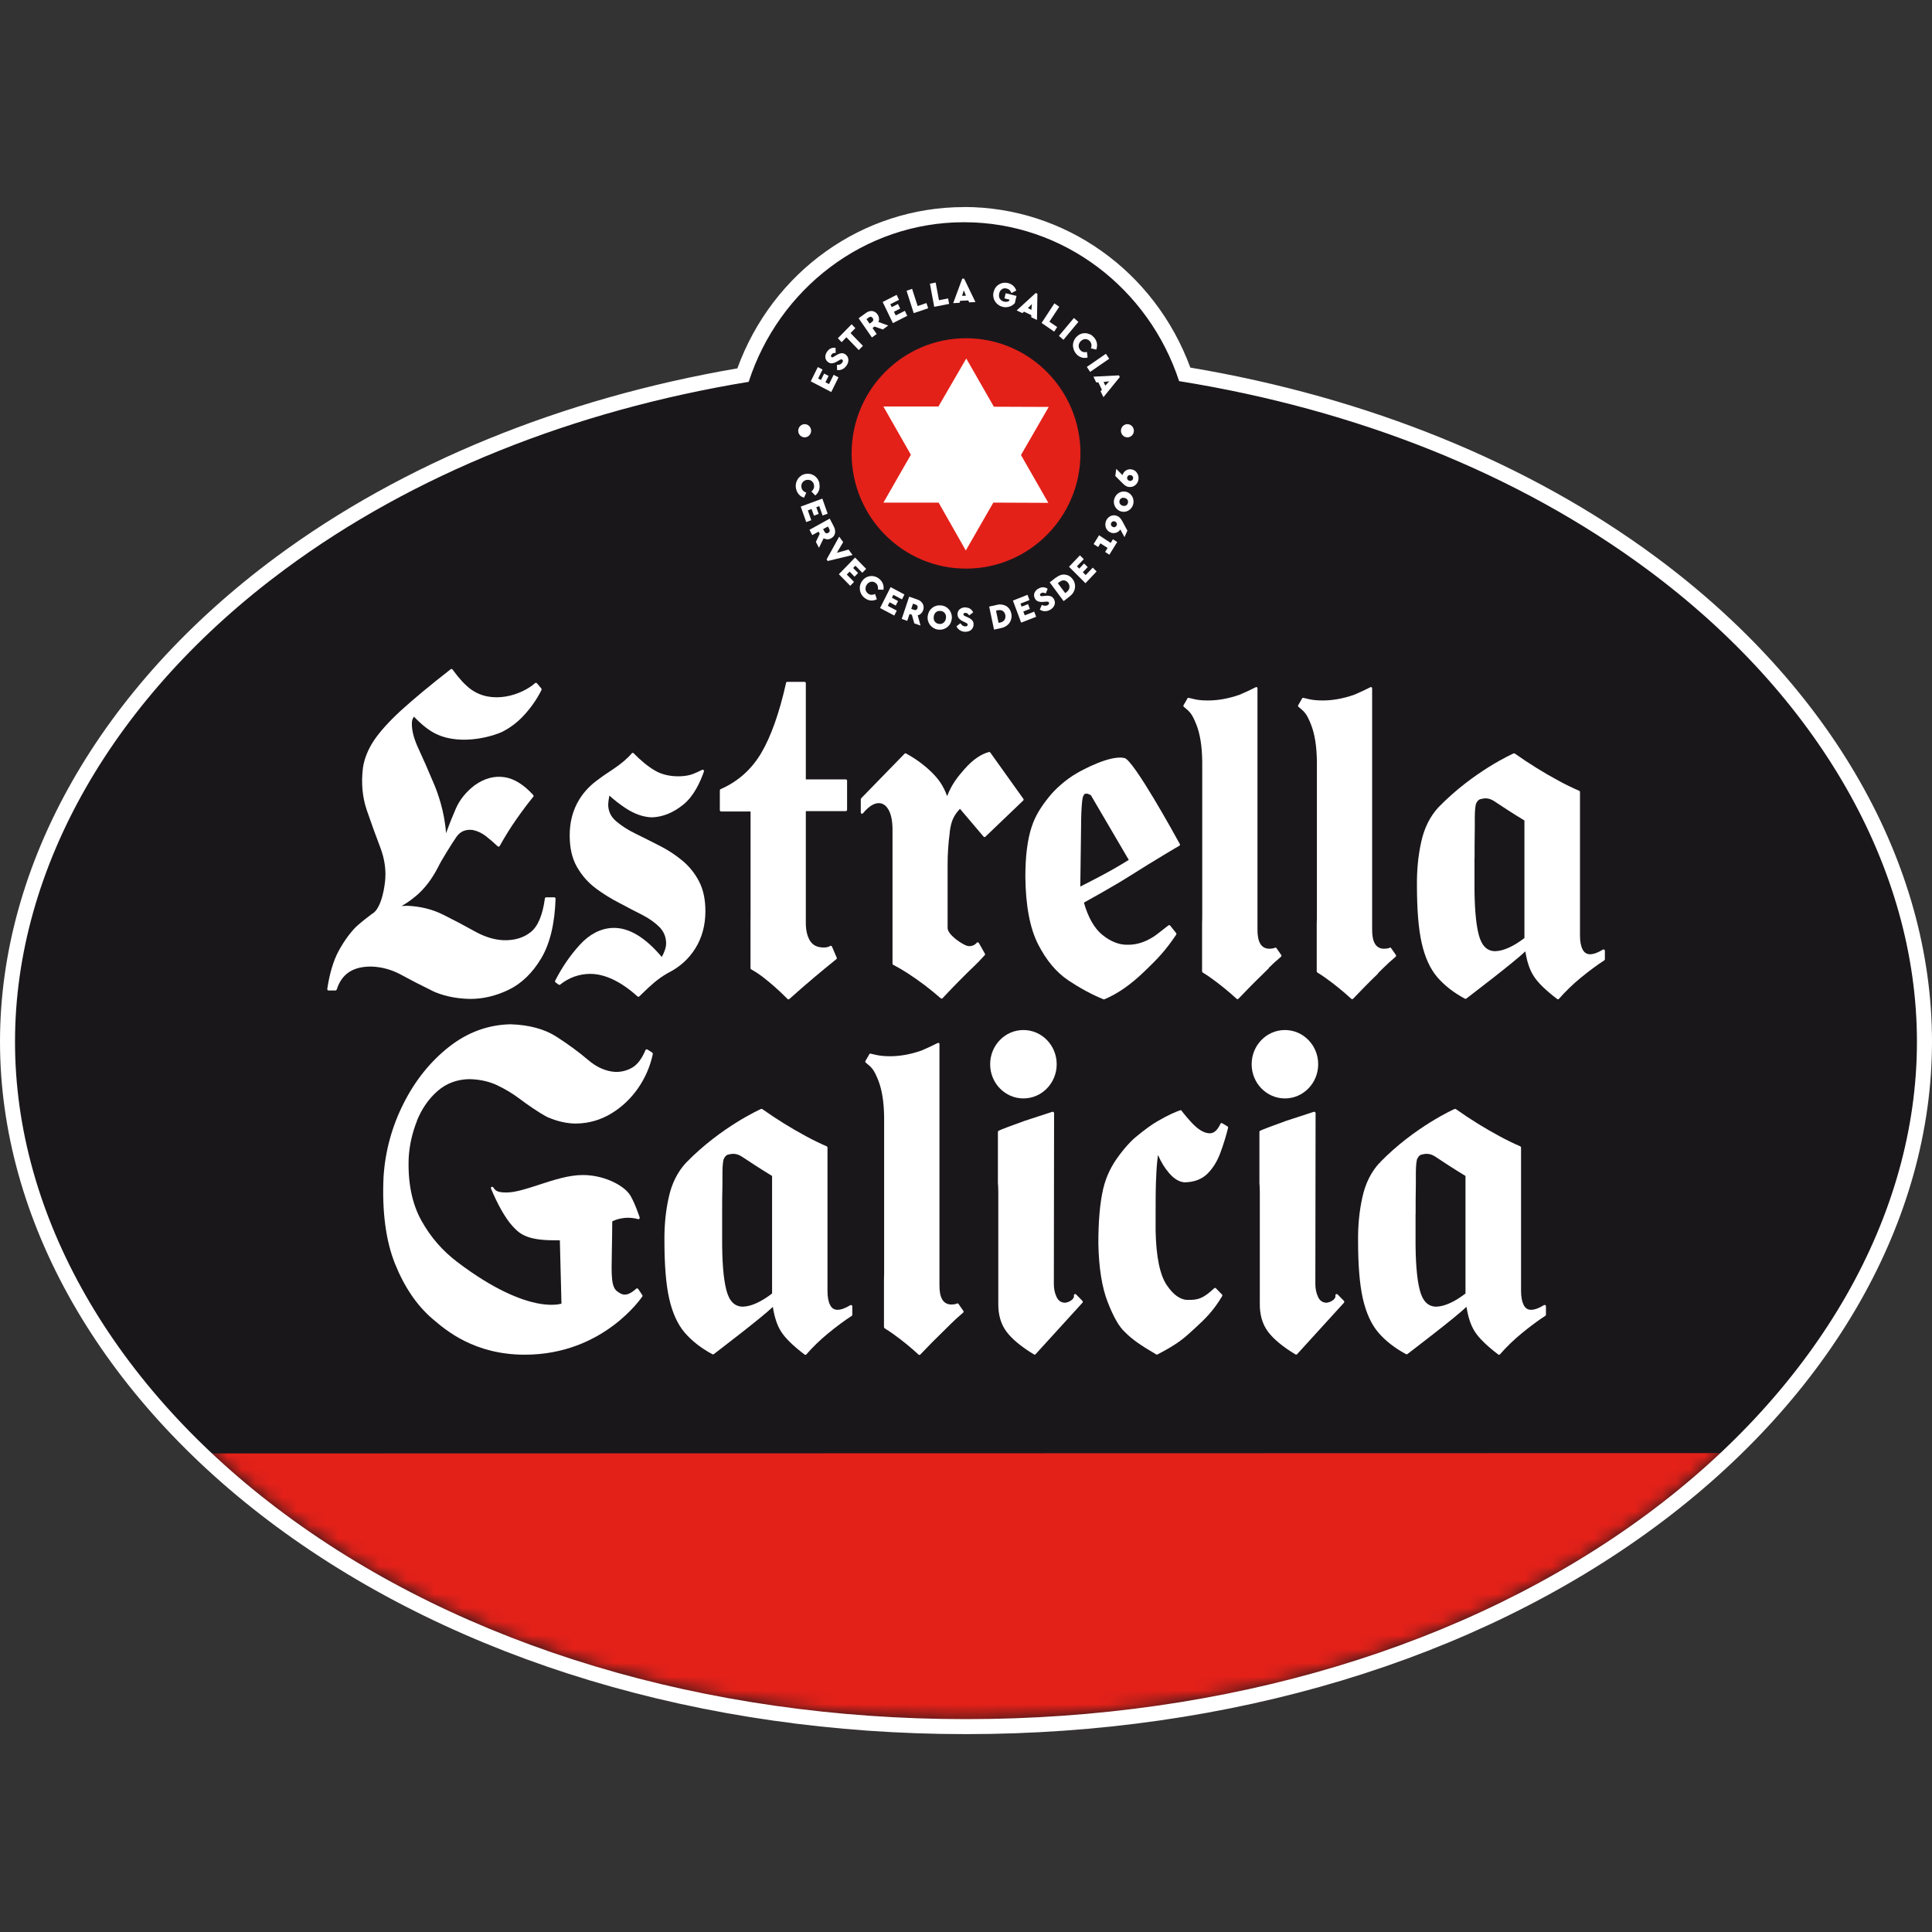 <svg xmlns="http://www.w3.org/2000/svg" width="140" height="140" viewBox="0 0 140 140" fill="none"><rect x="0" y="0" width="140" height="140" fill="#333333" stroke="none"/><path d="M119.343 41.243C110.022 34.349 98.318 29.689 85.45 27.617C83.261 20.93 77.103 16.102 69.864 16.102C62.626 16.102 56.434 20.958 54.262 27.668C41.511 29.761 29.918 34.4 20.67 41.243C8.236 50.441 1.098 62.925 1.098 75.492C1.098 88.06 8.23 100.538 20.67 109.737C33.61 119.303 51.133 124.576 70.009 124.576C88.885 124.576 106.408 119.308 119.348 109.737C131.788 100.538 138.92 88.054 138.92 75.492C138.92 62.931 131.788 50.441 119.348 41.243H119.343Z" fill="#1A171B"></path><mask id="mask0_8513_11256" style="mask-type:luminance" maskUnits="userSpaceOnUse" x="1" y="16" width="138" height="109"><path d="M119.343 41.243C110.022 34.349 98.318 29.689 85.45 27.617C83.261 20.93 77.103 16.102 69.864 16.102C62.626 16.102 56.434 20.958 54.262 27.668C41.511 29.761 29.918 34.4 20.67 41.243C8.236 50.441 1.098 62.925 1.098 75.492C1.098 88.06 8.23 100.538 20.67 109.737C33.61 119.303 51.133 124.576 70.009 124.576C88.885 124.576 106.408 119.308 119.348 109.737C131.788 100.538 138.92 88.054 138.92 75.492C138.92 62.931 131.788 50.441 119.348 41.243H119.343Z" fill="white"></path></mask><g mask="url(#mask0_8513_11256)"><path d="M140.206 144.231L-1.147 144.304L-1.158 105.326L140.195 105.293L140.206 144.231Z" fill="#E32119"></path></g><path d="M30.212 81.211C30.563 80.348 31.058 79.629 31.699 79.067C32.328 78.51 33.107 78.215 34.009 78.198C34.755 78.215 35.429 78.36 36.02 78.638C36.61 78.917 37.161 79.251 37.657 79.624C38.074 79.941 39.032 80.626 39.667 80.949C40.374 81.255 41.07 81.417 41.738 81.417C42.657 81.406 43.514 81.161 44.288 80.693C45.057 80.231 45.714 79.607 46.237 78.856C46.76 78.098 47.117 77.269 47.306 76.378C47.312 76.339 47.295 76.3 47.267 76.277L46.911 76.049C46.911 76.049 46.861 76.032 46.833 76.038C46.805 76.044 46.788 76.066 46.777 76.088C46.51 76.723 46.181 77.157 45.803 77.369C45.424 77.586 45.012 77.686 44.594 77.675C43.904 77.636 43.236 77.341 42.607 76.801C41.961 76.25 41.198 75.687 40.335 75.13C39.466 74.568 38.347 74.267 36.999 74.223C35.374 74.256 33.87 74.807 32.528 75.865C31.192 76.918 30.084 78.293 29.249 79.952C28.408 81.612 27.918 83.394 27.795 85.253C27.673 87.787 27.957 89.919 28.631 91.595C29.304 93.266 30.212 94.602 31.331 95.56C32.317 96.406 34.371 98.166 38.035 98.166C43.726 98.166 46.515 93.99 46.543 93.951C46.566 93.917 46.566 93.878 46.543 93.845L46.243 93.4C46.243 93.4 46.204 93.361 46.176 93.361C46.148 93.361 46.126 93.361 46.103 93.383C45.385 94.04 45.034 93.789 44.8 93.628L44.756 93.6C44.283 93.277 44.299 92.497 44.338 90.615C44.349 90.008 44.361 89.329 44.366 88.505C44.55 88.41 45.291 88.082 46.243 88.344C46.276 88.355 46.309 88.344 46.332 88.316C46.354 88.288 46.365 88.254 46.354 88.221C46.337 88.171 45.925 86.929 45.569 86.478C45.062 85.832 43.72 85.147 42.233 85.147C41.215 85.147 40.123 85.504 39.065 85.849C38.18 86.139 37.345 86.412 36.699 86.412C36.003 86.412 35.903 86.272 35.741 86.038C35.713 85.999 35.663 85.988 35.619 86.011C35.58 86.033 35.563 86.083 35.58 86.127C36.059 87.286 36.632 88.293 37.122 88.828C37.59 89.34 38.08 89.875 40.129 89.875H40.569L40.686 94.469C40.502 94.519 39.912 94.641 38.898 94.435C37.757 94.201 35.825 93.494 33.13 91.445C32.055 90.627 31.209 89.652 30.54 88.455C29.855 87.224 29.544 85.688 29.616 83.883C29.672 82.965 29.878 82.068 30.223 81.205L30.212 81.211Z" fill="white"></path><path d="M83.774 85.521C83.79 84.819 83.841 84.207 83.913 83.694C84.136 84.212 84.408 84.652 84.715 85.003C85.088 85.437 85.472 85.66 85.856 85.677C86.535 85.66 87.087 85.454 87.493 85.053C87.888 84.663 88.2 84.162 88.423 83.561C88.646 82.97 88.835 82.352 88.991 81.729C89.002 81.69 88.986 81.645 88.947 81.623L88.568 81.395C88.568 81.395 88.518 81.378 88.496 81.383C88.473 81.389 88.451 81.411 88.44 81.434C88.223 81.907 87.955 82.135 87.644 82.124C87.326 82.113 86.981 81.94 86.619 81.617C86.263 81.3 85.689 80.587 85.633 80.504C85.633 80.493 85.622 80.487 85.617 80.476C85.594 80.448 85.555 80.442 85.522 80.454C85.149 80.587 84.665 80.788 83.874 81.25C83.423 81.512 82.911 81.89 82.298 82.397C81.786 82.826 81.391 83.338 81.157 83.644L81.112 83.705C80.533 84.463 80.149 85.264 79.937 86.166C79.703 87.191 79.586 88.522 79.592 90.126C79.625 91.874 79.854 93.305 80.271 94.363C80.695 95.449 81.101 96.15 81.507 96.518C81.769 96.791 82.087 97.052 82.443 97.303C82.794 97.548 83.234 97.826 83.79 98.149C83.807 98.16 83.818 98.16 83.835 98.16C83.852 98.16 83.863 98.16 83.874 98.149C85.361 97.375 85.789 96.986 86.563 96.273C87.36 95.543 87.927 94.987 88.562 93.923C88.585 93.884 88.579 93.84 88.551 93.806L88.111 93.355C88.078 93.322 88.022 93.316 87.983 93.355C87.165 94.118 86.792 94.196 86.129 94.196C85.578 94.218 85.049 93.867 84.553 93.132C84.046 92.386 83.774 91.05 83.74 89.157V88.154C83.74 87.269 83.74 86.378 83.768 85.51L83.774 85.521Z" fill="white"></path><path d="M69.452 94.485C69.429 94.457 69.396 94.441 69.363 94.446C69.346 94.446 69.329 94.457 69.318 94.469C69.301 94.48 69.201 94.524 68.923 94.53C68.338 94.513 68.065 94.045 68.076 93.088V75.659C68.076 75.626 68.065 75.598 68.037 75.581C68.01 75.565 67.976 75.565 67.948 75.581C67.609 75.754 67.224 75.932 66.773 76.127C65.994 76.4 65.231 76.539 64.507 76.539C64.123 76.539 63.778 76.511 63.488 76.444L63.249 76.389C63.043 76.339 63.026 76.333 62.987 76.4C62.987 76.4 62.987 76.406 62.987 76.411L62.714 76.879C62.692 76.918 62.697 76.973 62.736 77.001C63.193 77.374 63.327 77.502 63.639 78.276C63.911 78.967 64.056 79.852 64.067 80.983V91.946C64.067 92.219 64.067 92.481 64.056 92.726V96.167C64.056 96.2 64.073 96.228 64.101 96.25C64.323 96.39 64.518 96.518 64.697 96.646C65.365 97.119 65.988 97.631 66.562 98.16C66.579 98.177 66.601 98.183 66.623 98.183C66.645 98.183 66.673 98.171 66.69 98.155C67.241 97.57 67.854 96.952 68.505 96.323C68.672 96.161 68.8 96.039 68.9 95.933C69.201 95.638 69.34 95.504 69.791 95.12C69.83 95.087 69.836 95.031 69.808 94.992L69.463 94.496L69.452 94.485Z" fill="white"></path><path d="M77.975 93.8C77.948 93.772 77.903 93.761 77.864 93.784C77.831 93.806 77.808 93.845 77.819 93.884C77.836 93.956 77.814 94.023 77.758 94.101C77.641 94.257 77.391 94.385 77.157 94.402C76.878 94.385 76.683 94.246 76.561 93.978C76.427 93.695 76.361 93.366 76.366 93.01L76.383 80.659C76.383 80.632 76.366 80.604 76.344 80.582C76.322 80.565 76.288 80.559 76.26 80.565L74.278 81.211C73.37 81.539 72.597 81.823 72.368 81.935C72.335 81.951 72.312 81.985 72.312 82.018V85.704C72.329 85.916 72.34 86.144 72.34 86.383V94.452C72.329 95.27 72.53 95.961 72.936 96.501C73.337 97.035 74.005 97.592 74.93 98.149C74.946 98.16 74.963 98.16 74.974 98.16C74.996 98.16 75.024 98.149 75.041 98.132L78.438 94.402C78.471 94.363 78.471 94.307 78.438 94.268L77.964 93.784L77.975 93.8Z" fill="white"></path><path d="M74.161 79.596C75.492 79.596 76.572 78.488 76.572 77.118C76.572 75.748 75.492 74.64 74.161 74.64C72.83 74.64 71.75 75.748 71.75 77.118C71.75 78.488 72.83 79.596 74.161 79.596Z" fill="white"></path><path d="M61.622 94.574C61.266 94.797 60.954 94.908 60.692 94.914C60.447 94.914 60.269 94.797 60.152 94.563C60.024 94.318 59.963 93.978 59.963 93.555V83.154C59.963 83.115 59.935 83.082 59.902 83.065C59.434 82.865 58.944 82.625 58.437 82.352C57.352 81.768 56.277 81.105 55.241 80.37C55.213 80.353 55.18 80.348 55.152 80.359C55.124 80.37 52.273 81.634 49.729 84.24L49.712 84.257C49.099 84.919 48.676 85.76 48.459 86.768C48.236 87.759 48.136 88.817 48.147 89.908C48.147 91.657 48.259 93.071 48.492 94.101C48.726 95.137 49.105 95.966 49.617 96.568C50.13 97.163 50.803 97.692 51.622 98.132C51.655 98.149 51.689 98.149 51.722 98.127C51.872 98.01 55.191 95.487 56.004 94.702C56.115 95.432 56.31 96.028 56.594 96.479C56.9 96.969 57.48 97.531 58.309 98.16C58.326 98.171 58.343 98.177 58.365 98.177C58.393 98.177 58.415 98.166 58.432 98.144C58.916 97.592 59.451 97.074 60.024 96.607C60.609 96.128 61.177 95.705 61.717 95.354C61.745 95.337 61.761 95.304 61.761 95.276V94.663C61.761 94.63 61.745 94.597 61.717 94.58C61.689 94.563 61.65 94.563 61.622 94.58V94.574ZM52.329 87.971C52.329 87.236 52.329 86.506 52.351 85.793C52.351 85.604 52.351 85.431 52.351 85.264C52.351 84.797 52.351 84.39 52.429 84.023C52.524 83.817 52.607 83.722 52.724 83.677L52.774 83.666C52.869 83.644 52.986 83.611 53.131 83.611C53.309 83.611 53.526 83.655 53.771 83.822L53.883 83.895C54.367 84.212 55.024 84.652 55.948 85.214V93.734C55.152 94.34 54.445 94.663 53.838 94.686C53.237 94.686 52.841 94.29 52.635 93.483C52.418 92.653 52.318 91.362 52.329 89.647V87.965V87.971Z" fill="white"></path><path d="M111.88 94.574C111.524 94.797 111.212 94.908 110.95 94.914C110.705 94.914 110.527 94.797 110.41 94.563C110.288 94.318 110.221 93.978 110.221 93.555V83.154C110.221 83.115 110.193 83.082 110.16 83.065C109.692 82.865 109.202 82.625 108.695 82.352C107.61 81.768 106.535 81.105 105.499 80.37C105.471 80.353 105.438 80.348 105.41 80.359C105.382 80.37 102.531 81.634 99.998 84.229L100.065 84.296L99.976 84.251C99.363 84.914 98.94 85.754 98.723 86.762C98.5 87.753 98.4 88.811 98.411 89.903C98.411 91.651 98.522 93.06 98.756 94.095C98.99 95.131 99.369 95.961 99.881 96.562C100.393 97.158 101.067 97.687 101.886 98.127C101.919 98.144 101.952 98.144 101.986 98.121C102.136 98.004 105.455 95.482 106.268 94.697C106.379 95.426 106.574 96.022 106.858 96.473C107.164 96.963 107.743 97.525 108.573 98.155C108.59 98.166 108.606 98.171 108.629 98.171C108.656 98.171 108.679 98.16 108.695 98.138C109.18 97.587 109.714 97.069 110.288 96.601C110.873 96.122 111.44 95.699 111.981 95.348C112.008 95.332 112.025 95.298 112.025 95.27V94.658C112.025 94.624 112.008 94.591 111.981 94.574C111.953 94.558 111.914 94.558 111.886 94.574H111.88ZM102.582 87.971C102.582 87.252 102.582 86.523 102.598 85.793C102.598 85.604 102.598 85.431 102.598 85.264C102.598 84.797 102.598 84.396 102.676 84.023C102.771 83.817 102.854 83.722 102.971 83.677L103.021 83.666C103.116 83.644 103.233 83.611 103.378 83.611C103.556 83.611 103.773 83.655 104.018 83.822L104.135 83.9C104.614 84.218 105.271 84.652 106.195 85.214V93.734C105.399 94.34 104.692 94.663 104.085 94.686C103.484 94.686 103.088 94.29 102.882 93.483C102.665 92.653 102.565 91.362 102.576 89.647V87.965L102.582 87.971Z" fill="white"></path><path d="M96.924 93.8C96.897 93.772 96.852 93.761 96.813 93.784C96.78 93.806 96.757 93.845 96.769 93.884C96.785 93.956 96.763 94.023 96.707 94.101C96.59 94.257 96.34 94.385 96.106 94.402C95.828 94.385 95.633 94.246 95.51 93.978C95.377 93.689 95.31 93.366 95.315 93.01L95.332 80.659C95.332 80.632 95.315 80.604 95.293 80.582C95.271 80.565 95.237 80.559 95.21 80.565L93.227 81.211C92.32 81.539 91.551 81.823 91.317 81.935C91.284 81.951 91.262 81.985 91.262 82.018V85.704C91.278 85.916 91.29 86.144 91.29 86.383V94.452C91.278 95.27 91.479 95.955 91.885 96.501C92.286 97.035 92.954 97.592 93.879 98.149C93.895 98.16 93.912 98.16 93.923 98.16C93.946 98.16 93.973 98.149 93.99 98.132L97.387 94.402C97.42 94.363 97.42 94.307 97.387 94.268L96.913 93.784L96.924 93.8Z" fill="white"></path><path d="M93.11 79.596C94.441 79.596 95.521 78.488 95.521 77.118C95.521 75.748 94.441 74.64 93.11 74.64C91.779 74.64 90.699 75.748 90.699 77.118C90.699 78.488 91.779 79.596 93.11 79.596Z" fill="white"></path><path d="M31.26 71.773C32.045 72.151 32.969 72.357 34.016 72.385C34.044 72.385 34.066 72.385 34.094 72.385C35.018 72.385 35.943 72.162 36.85 71.728C37.786 71.277 38.582 70.509 39.217 69.445C39.851 68.387 40.202 66.928 40.258 65.119C40.258 65.091 40.247 65.069 40.23 65.052C40.213 65.035 40.191 65.024 40.163 65.024H39.573C39.528 65.024 39.489 65.058 39.484 65.108C39.322 66.31 38.977 67.135 38.454 67.546C37.93 67.964 37.268 68.153 36.488 68.131C35.814 68.103 35.118 67.886 34.417 67.496C33.71 67.101 32.941 66.695 32.139 66.294C31.332 65.887 30.441 65.67 29.489 65.637C29.361 65.637 29.233 65.642 29.099 65.653C29.456 65.458 29.823 65.197 30.202 64.874C30.781 64.378 31.299 63.699 31.744 62.841C31.928 62.429 32.785 61.054 33.081 60.636C33.353 60.247 33.737 60.085 34.244 60.141C34.595 60.213 34.923 60.364 35.219 60.597C35.525 60.837 35.809 61.087 36.065 61.327C36.087 61.349 36.115 61.355 36.143 61.349C36.171 61.349 36.193 61.327 36.21 61.305C36.583 60.631 36.989 59.979 37.413 59.373C37.841 58.76 38.259 58.209 38.643 57.735C38.671 57.696 38.671 57.646 38.643 57.613C37.953 56.856 37.251 56.416 36.544 56.316C35.814 56.21 35.096 56.405 34.4 56.9C33.782 57.373 33.325 57.936 33.047 58.559C32.819 59.077 32.574 59.684 32.323 60.38C32.212 58.777 31.694 57.39 31.46 56.839C31.037 55.831 30.658 54.968 30.302 54.2C29.951 53.442 29.801 52.785 29.857 52.251C29.868 52.173 29.901 52.095 29.946 52.011C29.968 51.972 29.985 51.95 29.996 51.933C30.608 52.563 31.126 52.964 31.627 53.197C33.52 54.083 35.904 53.275 36.394 53.03C37.006 52.724 37.563 52.29 38.047 51.744C38.532 51.204 38.933 50.614 39.239 49.996C39.256 49.962 39.25 49.918 39.228 49.89L38.905 49.511C38.871 49.472 38.816 49.467 38.777 49.5C37.808 50.358 35.653 51.087 34.094 49.929C33.682 49.617 33.281 49.183 32.791 48.515C32.774 48.492 32.752 48.481 32.73 48.476C32.707 48.476 32.68 48.476 32.663 48.492C31.154 49.667 29.946 50.675 29.06 51.482C28.169 52.301 27.501 53.047 27.078 53.687C26.655 54.333 26.393 54.996 26.299 55.647C26.165 56.744 26.259 57.774 26.582 58.715C26.894 59.623 27.217 60.525 27.551 61.394C27.88 62.251 27.997 63.109 27.896 63.933C27.651 65.904 27.017 66.182 27.011 66.188C27.006 66.188 26.994 66.193 26.989 66.199C26.956 66.221 26.176 66.806 25.803 67.157C25.352 67.613 24.929 68.198 24.544 68.9C24.166 69.601 23.882 70.531 23.715 71.661C23.715 71.689 23.715 71.717 23.737 71.739C23.754 71.762 23.782 71.773 23.809 71.773H24.311C24.35 71.773 24.383 71.745 24.4 71.706C24.762 70.57 25.58 70.024 26.933 70.041C27.679 70.069 28.398 70.269 29.071 70.637C29.751 71.01 30.486 71.388 31.265 71.767L31.26 71.773Z" fill="white"></path><path d="M77.408 71.038C78.265 71.606 79.123 72.073 79.958 72.413C79.969 72.413 79.98 72.419 79.991 72.419C80.003 72.419 80.014 72.419 80.025 72.413C80.971 72.023 81.929 71.361 82.937 70.386C83.861 69.495 84.424 68.933 85.231 67.73C85.253 67.697 85.253 67.647 85.231 67.619L84.797 67.073C84.763 67.034 84.708 67.029 84.669 67.056C84.468 67.213 84.307 67.341 84.168 67.446C83.767 67.764 83.583 67.903 83.215 68.092C82.725 68.343 82.224 68.465 81.734 68.46C81.122 68.482 80.493 68.237 79.897 67.758C79.312 67.29 78.856 66.5 78.544 65.408C78.906 65.208 80.687 64.222 81.796 63.521C83.828 62.234 85.443 61.294 85.459 61.288C85.504 61.26 85.521 61.204 85.493 61.16C85.153 60.536 82.146 55.074 81.484 54.929C80.442 54.695 78.444 55.792 78.054 56.015C77.168 56.522 76.417 57.245 76.044 57.708C75.476 58.415 75.036 59.061 74.752 59.935C74.451 60.848 74.301 62.062 74.301 63.543C74.323 65.631 74.635 67.274 75.225 68.426C75.815 69.585 76.55 70.464 77.413 71.038H77.408ZM78.282 64.245L78.338 59.985C78.338 59.261 78.36 58.61 78.416 58.058C78.449 57.758 78.51 57.585 78.616 57.529C78.644 57.513 78.677 57.507 78.716 57.507C78.8 57.507 78.911 57.546 79.045 57.618L81.796 62.312C81.584 62.441 80.977 62.814 80.493 63.081C79.73 63.51 78.655 64.055 78.282 64.245Z" fill="white"></path><path d="M91.934 70.141C92.235 69.846 92.374 69.713 92.825 69.328C92.864 69.295 92.87 69.239 92.842 69.2L92.497 68.705C92.475 68.677 92.441 68.66 92.408 68.666C92.391 68.666 92.374 68.677 92.363 68.688C92.347 68.699 92.246 68.744 91.968 68.749C91.383 68.733 91.11 68.265 91.121 67.307V49.879C91.121 49.845 91.11 49.818 91.083 49.801C91.055 49.784 91.021 49.779 90.993 49.801C90.654 49.973 90.27 50.152 89.819 50.346C89.034 50.619 88.276 50.758 87.552 50.758C87.174 50.764 86.823 50.731 86.539 50.664L86.311 50.608C86.094 50.558 86.071 50.553 86.038 50.619C86.038 50.619 86.038 50.625 86.038 50.63L85.765 51.098C85.743 51.137 85.748 51.193 85.787 51.221C86.244 51.594 86.377 51.722 86.689 52.496C86.962 53.186 87.107 54.072 87.118 55.202V66.166C87.118 66.439 87.118 66.695 87.107 66.945V70.386C87.107 70.42 87.124 70.448 87.151 70.47C87.374 70.609 87.569 70.737 87.747 70.865C88.41 71.338 89.039 71.851 89.613 72.38C89.629 72.396 89.652 72.402 89.674 72.402C89.696 72.402 89.724 72.391 89.741 72.374C90.297 71.79 90.904 71.171 91.556 70.542C91.723 70.381 91.845 70.258 91.951 70.152L91.934 70.141Z" fill="white"></path><path d="M99.848 70.531C100.015 70.37 100.137 70.247 100.243 70.141C100.544 69.846 100.683 69.713 101.134 69.328C101.173 69.295 101.179 69.239 101.151 69.2L100.805 68.705C100.783 68.677 100.75 68.66 100.716 68.666C100.7 68.666 100.683 68.677 100.672 68.688C100.655 68.699 100.555 68.744 100.276 68.749C99.692 68.733 99.419 68.265 99.43 67.307V49.879C99.43 49.845 99.419 49.818 99.391 49.801C99.363 49.784 99.33 49.779 99.302 49.801C98.962 49.973 98.578 50.152 98.127 50.346C97.342 50.619 96.585 50.758 95.861 50.758C95.85 50.758 95.833 50.758 95.822 50.758C95.449 50.758 95.12 50.725 94.847 50.664L94.619 50.608C94.402 50.558 94.38 50.553 94.346 50.619C94.346 50.619 94.346 50.625 94.346 50.63L94.074 51.098C94.051 51.137 94.057 51.193 94.096 51.221C94.552 51.594 94.686 51.722 94.998 52.496C95.271 53.186 95.415 54.072 95.427 55.202V66.166C95.427 66.439 95.427 66.7 95.415 66.945V70.386C95.415 70.42 95.432 70.448 95.46 70.47C95.683 70.609 95.878 70.737 96.056 70.865C96.718 71.338 97.348 71.851 97.921 72.38C97.938 72.396 97.96 72.402 97.982 72.402C98.005 72.402 98.032 72.391 98.049 72.374C98.606 71.79 99.213 71.171 99.865 70.542L99.848 70.531Z" fill="white"></path><path d="M68.817 60.313C68.923 59.512 69.09 59.111 69.564 58.61L71.273 60.625C71.273 60.625 71.312 60.659 71.34 60.659C71.368 60.659 71.39 60.653 71.406 60.631L74.146 58.008C74.18 57.975 74.185 57.919 74.157 57.886L71.757 54.528C71.735 54.495 71.696 54.484 71.657 54.495C71.061 54.656 70.466 55.074 69.892 55.731C69.396 56.293 68.962 56.833 68.634 57.691C68.333 56.861 67.938 56.371 67.453 55.904C66.935 55.408 66.334 54.968 65.655 54.601C65.621 54.578 65.577 54.589 65.549 54.617L62.403 57.847C62.403 57.847 62.375 57.891 62.375 57.914V58.871C62.375 58.91 62.397 58.949 62.436 58.96C62.47 58.977 62.514 58.96 62.536 58.933C62.937 58.448 63.322 58.198 63.678 58.198C63.962 58.198 64.196 58.353 64.379 58.665C64.569 58.988 64.669 59.462 64.675 60.085V66.45C64.675 66.528 64.675 66.594 64.675 66.667V69.829C64.675 69.863 64.691 69.896 64.725 69.913C65.064 70.091 65.415 70.292 65.766 70.52C66.629 71.082 67.436 71.695 68.171 72.341C68.188 72.357 68.21 72.363 68.233 72.363C68.255 72.363 68.283 72.352 68.299 72.335C69.129 71.45 69.898 70.67 70.577 70.024C70.861 69.751 71.072 69.529 71.273 69.306L71.356 69.217C71.384 69.189 71.39 69.139 71.368 69.106L70.928 68.326C70.928 68.326 70.883 68.287 70.855 68.281C70.822 68.281 70.794 68.293 70.772 68.32C70.633 68.487 70.432 68.571 70.198 68.56C70.12 68.56 69.964 68.515 69.669 68.337C69.424 68.192 69.19 68.014 68.984 67.808C68.79 67.613 68.684 67.435 68.667 67.279V62.641C68.667 61.934 68.712 61.154 68.823 60.319L68.817 60.313Z" fill="white"></path><path d="M52.24 58.804H54.389V66.221C54.389 66.461 54.389 66.689 54.384 66.901V70.158C54.384 70.191 54.401 70.225 54.434 70.242C54.735 70.414 54.985 70.576 55.208 70.743C55.837 71.227 56.466 71.778 57.068 72.391C57.084 72.407 57.107 72.419 57.135 72.419C57.157 72.419 57.179 72.413 57.196 72.396C58.443 71.272 59.735 70.203 60.603 69.507C60.637 69.479 60.648 69.434 60.631 69.395L60.286 68.588C60.286 68.588 60.253 68.543 60.23 68.538C60.203 68.526 60.18 68.538 60.158 68.549C60.08 68.593 59.919 68.671 59.668 68.66C59.217 68.654 58.9 68.493 58.699 68.176C58.493 67.847 58.387 67.396 58.393 66.834V58.777H61.288C61.338 58.777 61.383 58.732 61.383 58.682V56.572C61.383 56.522 61.344 56.477 61.288 56.477H58.393V49.506C58.393 49.456 58.354 49.411 58.298 49.411H57.051C57.006 49.411 56.973 49.439 56.962 49.483C56.477 51.655 55.87 53.37 55.158 54.573C54.451 55.764 53.459 56.644 52.218 57.184C52.184 57.201 52.162 57.234 52.162 57.273V58.71C52.162 58.76 52.201 58.804 52.257 58.804H52.24Z" fill="white"></path><path d="M43.192 64.389C43.738 64.79 44.317 65.147 44.907 65.447C45.481 65.754 46.026 66.038 46.544 66.299C47.051 66.561 47.474 66.862 47.797 67.19C48.109 67.513 48.27 67.909 48.27 68.376C48.27 68.671 48.115 69.072 47.953 69.345C46.745 67.909 45.548 67.196 44.389 67.24C43.526 67.279 42.73 67.686 42.029 68.449C41.338 69.2 40.731 70.08 40.23 71.066C40.208 71.11 40.219 71.16 40.258 71.188L40.475 71.35C40.508 71.372 40.553 71.372 40.587 71.35C41.227 70.843 41.951 70.581 42.741 70.57H42.758C43.833 70.57 44.991 71.121 46.199 72.207C46.216 72.224 46.238 72.229 46.26 72.229C46.283 72.229 46.305 72.218 46.322 72.207C46.416 72.118 46.511 72.023 46.606 71.934C47.123 71.433 47.614 70.96 48.387 70.514C49.239 70.091 49.913 69.49 50.392 68.716C50.871 67.947 51.116 67.04 51.116 66.021C51.116 65.174 50.96 64.445 50.648 63.855C50.342 63.27 49.935 62.769 49.445 62.363C48.961 61.962 48.432 61.611 47.875 61.327C47.24 60.998 46.628 60.692 46.06 60.414C45.486 60.135 45.008 59.824 44.623 59.489C44.256 59.166 44.072 58.771 44.072 58.281C44.072 58.175 44.111 57.891 44.156 57.652C44.523 57.98 44.919 58.287 45.319 58.554C45.96 58.977 46.6 59.205 47.218 59.228C48.003 59.211 48.783 58.899 49.523 58.298C50.281 57.685 50.748 56.661 51.01 55.904C51.01 55.904 51.01 55.904 51.01 55.898C51.021 55.848 50.999 55.798 50.949 55.781C50.921 55.776 50.899 55.781 50.876 55.787C50.832 55.809 50.286 56.082 50.025 56.148C49.752 56.221 49.462 56.254 49.15 56.254C48.488 56.254 47.914 56.109 47.441 55.826C46.956 55.542 46.444 55.124 45.915 54.584C45.898 54.567 45.871 54.556 45.848 54.556C45.821 54.556 45.798 54.567 45.782 54.589C45.453 54.974 44.996 55.363 44.401 55.759C43.944 56.059 43.688 56.227 43.198 56.599C42.702 56.973 42.29 57.424 41.973 57.941C41.511 58.693 41.282 59.562 41.282 60.525C41.282 61.488 41.466 62.229 41.823 62.847C42.179 63.459 42.636 63.977 43.192 64.384V64.389Z" fill="white"></path><path d="M116.246 68.811C116.218 68.794 116.179 68.794 116.152 68.811C115.795 69.033 115.483 69.145 115.222 69.15C114.977 69.145 114.798 69.033 114.682 68.799C114.553 68.554 114.492 68.215 114.492 67.791V57.39C114.492 57.351 114.464 57.318 114.431 57.301C113.963 57.101 113.468 56.861 112.967 56.588C111.881 56.004 110.801 55.336 109.77 54.606C109.743 54.59 109.709 54.584 109.681 54.595C109.654 54.606 106.803 55.87 104.258 58.476L104.241 58.493C103.629 59.155 103.206 59.996 102.988 61.004C102.766 62.001 102.665 63.053 102.677 64.144C102.677 65.898 102.788 67.307 103.022 68.337C103.256 69.373 103.634 70.203 104.147 70.804C104.659 71.4 105.333 71.929 106.151 72.369C106.185 72.385 106.218 72.385 106.251 72.363C106.402 72.246 109.72 69.724 110.533 68.939C110.645 69.668 110.84 70.264 111.129 70.715C111.435 71.205 112.014 71.767 112.844 72.396C112.861 72.407 112.877 72.413 112.9 72.413C112.928 72.413 112.95 72.402 112.967 72.38C113.451 71.829 113.986 71.311 114.559 70.843C115.144 70.364 115.712 69.941 116.252 69.59C116.28 69.573 116.296 69.54 116.296 69.512V68.9C116.296 68.866 116.28 68.833 116.252 68.816L116.246 68.811ZM106.853 62.207C106.853 61.477 106.853 60.748 106.869 60.029C106.869 59.84 106.869 59.668 106.869 59.501C106.869 59.033 106.869 58.632 106.947 58.264C107.042 58.058 107.126 57.964 107.243 57.919L107.293 57.908C107.387 57.886 107.504 57.852 107.649 57.852C107.827 57.852 108.044 57.897 108.289 58.064L108.406 58.142C108.891 58.459 109.542 58.899 110.466 59.456V67.975C109.67 68.582 108.957 68.905 108.356 68.927C107.755 68.927 107.359 68.532 107.153 67.725C106.936 66.895 106.836 65.603 106.847 63.888V62.207H106.853Z" fill="white"></path><path d="M70.002 41.204C74.581 41.204 78.293 37.467 78.293 32.857C78.293 28.247 74.581 24.511 70.002 24.511C65.423 24.511 61.711 28.247 61.711 32.857C61.711 37.467 65.423 41.204 70.002 41.204Z" fill="#E32119"></path><path fill-rule="evenodd" clip-rule="evenodd" d="M75.966 36.438L73.984 32.974L75.994 29.488L72.019 29.472L70.02 25.98L68.004 29.455H64.012L66.005 32.952L64.017 36.421H68.015L69.986 39.89L71.98 36.421L75.966 36.438Z" fill="white"></path><path d="M81.228 31.215C81.228 30.947 81.44 30.736 81.696 30.736C81.952 30.736 82.164 30.953 82.164 31.215C82.164 31.482 81.952 31.693 81.696 31.693C81.44 31.693 81.228 31.482 81.228 31.215Z" fill="white"></path><path d="M57.842 31.215C57.842 30.953 58.053 30.736 58.309 30.736C58.571 30.736 58.777 30.953 58.777 31.215C58.777 31.476 58.566 31.693 58.309 31.693C58.053 31.693 57.842 31.476 57.842 31.215Z" fill="white"></path><path d="M59.373 35.062C59.407 35.229 59.396 35.385 59.346 35.53C59.295 35.675 59.206 35.797 59.078 35.903L58.8 35.619C58.872 35.552 58.928 35.48 58.961 35.402C58.995 35.324 59 35.235 58.984 35.14C58.973 35.073 58.95 35.018 58.917 34.968C58.883 34.917 58.844 34.878 58.8 34.845C58.75 34.812 58.7 34.789 58.639 34.778C58.577 34.767 58.516 34.767 58.444 34.778C58.377 34.789 58.316 34.817 58.265 34.851C58.215 34.884 58.171 34.923 58.143 34.973C58.109 35.018 58.087 35.073 58.076 35.135C58.065 35.196 58.065 35.257 58.076 35.318C58.093 35.419 58.132 35.496 58.193 35.558C58.254 35.619 58.332 35.663 58.427 35.697L58.265 36.064C58.109 36.02 57.981 35.936 57.881 35.819C57.781 35.703 57.714 35.563 57.681 35.396C57.658 35.274 57.658 35.151 57.681 35.034C57.703 34.917 57.748 34.812 57.809 34.717C57.87 34.622 57.948 34.544 58.043 34.477C58.137 34.411 58.243 34.366 58.366 34.344C58.488 34.322 58.599 34.322 58.716 34.344C58.828 34.372 58.928 34.416 59.023 34.477C59.112 34.544 59.19 34.628 59.257 34.722C59.318 34.823 59.362 34.934 59.385 35.057L59.373 35.062Z" fill="white"></path><path d="M59.607 37.356L59.367 36.677L59.15 36.755L59.323 37.239L58.983 37.367L58.81 36.883L58.538 36.983L58.788 37.696L58.421 37.83L58.025 36.71L59.59 36.131L59.974 37.223L59.607 37.356Z" fill="white"></path><path d="M60.425 38.164C60.47 38.242 60.498 38.325 60.509 38.409C60.52 38.492 60.52 38.57 60.509 38.642C60.492 38.715 60.459 38.787 60.414 38.849C60.37 38.91 60.303 38.965 60.225 39.01C60.13 39.06 60.041 39.088 59.946 39.082C59.852 39.077 59.768 39.054 59.685 39.004L59.345 39.695L59.122 39.266L59.401 38.681L59.317 38.526L58.861 38.776L58.66 38.392L60.125 37.579L60.425 38.158V38.164ZM59.991 38.153L59.646 38.342L59.752 38.537C59.779 38.592 59.818 38.626 59.868 38.637C59.919 38.654 59.969 38.642 60.019 38.615C60.069 38.587 60.102 38.548 60.119 38.498C60.136 38.448 60.125 38.398 60.097 38.342L59.991 38.147V38.153Z" fill="white"></path><path d="M59.98 40.653L59.897 40.541L60.81 38.888L61.099 39.283L60.643 40.057L61.489 39.823L61.779 40.218L59.98 40.653Z" fill="white"></path><path d="M62.485 41.505L61.984 40.992L61.823 41.159L62.179 41.521L61.923 41.789L61.567 41.421L61.361 41.633L61.884 42.167L61.611 42.451L60.787 41.61L61.962 40.402L62.764 41.221L62.491 41.505H62.485Z" fill="white"></path><path d="M63.678 41.917C63.812 42.017 63.907 42.139 63.968 42.279C64.029 42.418 64.046 42.574 64.018 42.735L63.623 42.724C63.634 42.624 63.623 42.535 63.6 42.451C63.572 42.373 63.522 42.301 63.444 42.24C63.394 42.201 63.339 42.173 63.283 42.162C63.227 42.145 63.166 42.145 63.116 42.156C63.06 42.167 63.005 42.19 62.955 42.223C62.904 42.256 62.854 42.301 62.815 42.362C62.771 42.423 62.743 42.479 62.732 42.54C62.721 42.602 62.715 42.657 62.721 42.718C62.726 42.774 62.748 42.83 62.782 42.88C62.815 42.93 62.854 42.975 62.904 43.014C62.982 43.075 63.066 43.103 63.149 43.103C63.233 43.103 63.322 43.086 63.411 43.041L63.539 43.426C63.394 43.498 63.25 43.526 63.094 43.515C62.943 43.498 62.804 43.442 62.67 43.342C62.57 43.27 62.492 43.181 62.431 43.08C62.37 42.98 62.331 42.874 62.314 42.763C62.297 42.652 62.297 42.54 62.325 42.423C62.353 42.306 62.398 42.201 62.476 42.1C62.548 42 62.632 41.917 62.732 41.861C62.832 41.8 62.932 41.766 63.044 41.75C63.155 41.733 63.266 41.739 63.378 41.772C63.489 41.8 63.595 41.85 63.695 41.928L63.678 41.917Z" fill="white"></path><path d="M65.366 43.437L64.737 43.103L64.631 43.314L65.076 43.554L64.909 43.882L64.464 43.643L64.33 43.904L64.982 44.25L64.803 44.606L63.773 44.06L64.536 42.546L65.538 43.08L65.36 43.437H65.366Z" fill="white"></path><path d="M66.489 43.448C66.572 43.476 66.645 43.52 66.712 43.57C66.778 43.62 66.829 43.682 66.862 43.748C66.901 43.815 66.923 43.888 66.929 43.966C66.934 44.044 66.929 44.127 66.895 44.211C66.862 44.311 66.812 44.394 66.739 44.461C66.667 44.528 66.589 44.567 66.5 44.589L66.706 45.33L66.255 45.174L66.077 44.55L65.91 44.489L65.743 44.99L65.342 44.851L65.882 43.236L66.489 43.448ZM66.16 43.743L66.032 44.121L66.238 44.194C66.294 44.216 66.344 44.211 66.389 44.194C66.433 44.172 66.467 44.133 66.483 44.071C66.5 44.01 66.5 43.96 66.483 43.916C66.461 43.871 66.422 43.838 66.366 43.815L66.16 43.743Z" fill="white"></path><path d="M68.238 43.871C68.361 43.893 68.467 43.932 68.567 43.994C68.667 44.055 68.745 44.133 68.812 44.222C68.879 44.316 68.923 44.417 68.951 44.534C68.979 44.651 68.984 44.767 68.962 44.89C68.94 45.013 68.901 45.124 68.84 45.224C68.778 45.324 68.701 45.402 68.611 45.469C68.517 45.536 68.417 45.581 68.305 45.608C68.194 45.636 68.077 45.636 67.954 45.62C67.832 45.603 67.726 45.558 67.626 45.497C67.531 45.436 67.448 45.358 67.381 45.269C67.314 45.174 67.269 45.074 67.242 44.962C67.214 44.846 67.208 44.729 67.231 44.606C67.253 44.484 67.292 44.372 67.353 44.272C67.414 44.172 67.492 44.094 67.581 44.027C67.67 43.96 67.771 43.916 67.882 43.888C67.993 43.86 68.11 43.86 68.233 43.877L68.238 43.871ZM68.177 44.278C68.11 44.266 68.049 44.266 67.993 44.278C67.938 44.289 67.882 44.316 67.838 44.35C67.793 44.383 67.754 44.428 67.726 44.484C67.693 44.539 67.676 44.6 67.665 44.667C67.654 44.74 67.654 44.806 67.665 44.868C67.676 44.929 67.698 44.985 67.732 45.029C67.765 45.074 67.804 45.118 67.854 45.146C67.904 45.18 67.96 45.196 68.027 45.207C68.088 45.219 68.149 45.219 68.205 45.207C68.261 45.196 68.311 45.168 68.361 45.135C68.405 45.102 68.444 45.057 68.478 45.001C68.511 44.946 68.534 44.885 68.545 44.812C68.556 44.74 68.556 44.678 68.545 44.612C68.534 44.55 68.506 44.495 68.478 44.45C68.444 44.406 68.405 44.361 68.355 44.333C68.305 44.3 68.249 44.278 68.188 44.272L68.177 44.278Z" fill="white"></path><path d="M69.964 44.021C70.109 44.021 70.225 44.06 70.314 44.122C70.404 44.188 70.47 44.272 70.52 44.372L70.231 44.595C70.192 44.539 70.153 44.495 70.114 44.461C70.075 44.428 70.025 44.411 69.964 44.411C69.919 44.411 69.886 44.417 69.858 44.433C69.83 44.45 69.819 44.478 69.813 44.517C69.813 44.55 69.825 44.578 69.847 44.595C69.869 44.617 69.902 44.634 69.953 44.656L70.142 44.74C70.275 44.801 70.381 44.873 70.448 44.951C70.52 45.029 70.554 45.135 70.548 45.258C70.548 45.341 70.532 45.419 70.498 45.48C70.465 45.547 70.426 45.597 70.37 45.647C70.314 45.697 70.253 45.725 70.181 45.748C70.108 45.77 70.031 45.781 69.947 45.781C69.797 45.781 69.669 45.742 69.557 45.67C69.446 45.597 69.362 45.502 69.307 45.386L69.596 45.163C69.618 45.191 69.635 45.218 69.657 45.246C69.68 45.274 69.707 45.297 69.735 45.319C69.763 45.341 69.797 45.358 69.83 45.369C69.869 45.38 69.908 45.391 69.953 45.391C70.064 45.391 70.12 45.352 70.12 45.269C70.12 45.23 70.109 45.196 70.081 45.18C70.053 45.157 70.014 45.135 69.958 45.107L69.791 45.029C69.663 44.968 69.563 44.896 69.49 44.812C69.418 44.728 69.385 44.628 69.385 44.506C69.385 44.428 69.401 44.361 69.429 44.3C69.457 44.239 69.496 44.183 69.552 44.144C69.602 44.099 69.663 44.066 69.735 44.044C69.808 44.021 69.88 44.01 69.964 44.01V44.021Z" fill="white"></path><path d="M72.237 43.826C72.359 43.799 72.476 43.793 72.593 43.81C72.71 43.826 72.81 43.86 72.905 43.91C72.999 43.966 73.077 44.038 73.144 44.133C73.211 44.227 73.255 44.333 73.283 44.467C73.311 44.595 73.311 44.712 73.283 44.823C73.261 44.934 73.216 45.04 73.155 45.129C73.094 45.218 73.01 45.296 72.916 45.363C72.816 45.424 72.71 45.475 72.587 45.502L72.031 45.625L71.68 43.955L72.237 43.832V43.826ZM72.175 44.25L72.359 45.135L72.498 45.107C72.559 45.096 72.615 45.068 72.665 45.04C72.715 45.007 72.754 44.968 72.788 44.923C72.821 44.879 72.838 44.823 72.849 44.762C72.86 44.701 72.86 44.634 72.849 44.561C72.832 44.489 72.81 44.428 72.771 44.378C72.738 44.328 72.693 44.288 72.648 44.261C72.604 44.233 72.548 44.216 72.493 44.211C72.431 44.205 72.376 44.211 72.309 44.222L72.17 44.25H72.175Z" fill="white"></path><path d="M74.609 43.481L73.946 43.737L74.03 43.96L74.497 43.776L74.625 44.127L74.152 44.311L74.258 44.589L74.943 44.322L75.082 44.695L73.996 45.118L73.4 43.52L74.458 43.102L74.597 43.476L74.609 43.481Z" fill="white"></path><path d="M75.266 42.646C75.394 42.574 75.511 42.546 75.622 42.557C75.734 42.568 75.834 42.607 75.917 42.668L75.778 43.008C75.717 42.974 75.661 42.958 75.611 42.947C75.561 42.936 75.511 42.947 75.455 42.98C75.416 43.002 75.388 43.025 75.371 43.053C75.355 43.08 75.355 43.114 75.371 43.147C75.388 43.175 75.41 43.192 75.438 43.197C75.466 43.203 75.505 43.203 75.561 43.197L75.761 43.175C75.912 43.158 76.034 43.175 76.134 43.203C76.235 43.236 76.312 43.309 76.374 43.42C76.413 43.492 76.435 43.57 76.441 43.643C76.441 43.715 76.435 43.788 76.407 43.854C76.379 43.921 76.34 43.982 76.29 44.038C76.24 44.094 76.173 44.144 76.101 44.188C75.967 44.261 75.839 44.294 75.706 44.289C75.572 44.289 75.455 44.244 75.349 44.172L75.494 43.832C75.522 43.849 75.555 43.86 75.589 43.871C75.622 43.882 75.656 43.893 75.689 43.893C75.722 43.893 75.761 43.893 75.8 43.893C75.839 43.888 75.878 43.871 75.917 43.849C76.017 43.793 76.045 43.732 76.006 43.659C75.99 43.626 75.962 43.604 75.928 43.598C75.895 43.598 75.85 43.598 75.784 43.598L75.6 43.615C75.455 43.626 75.338 43.615 75.232 43.581C75.132 43.548 75.054 43.476 74.993 43.37C74.96 43.303 74.937 43.236 74.932 43.169C74.932 43.103 74.932 43.036 74.96 42.969C74.982 42.908 75.021 42.846 75.071 42.791C75.121 42.735 75.182 42.685 75.255 42.646H75.266Z" fill="white"></path><path d="M76.529 41.85C76.629 41.772 76.735 41.716 76.84 41.677C76.952 41.638 77.058 41.627 77.163 41.638C77.269 41.649 77.375 41.677 77.47 41.733C77.57 41.789 77.653 41.867 77.731 41.972C77.809 42.073 77.859 42.184 77.882 42.295C77.909 42.407 77.909 42.518 77.893 42.629C77.871 42.741 77.832 42.841 77.77 42.941C77.709 43.041 77.626 43.13 77.525 43.209L77.074 43.559L76.066 42.201L76.517 41.85H76.529ZM76.657 42.262L77.191 42.98L77.302 42.891C77.353 42.852 77.397 42.808 77.431 42.752C77.464 42.702 77.486 42.646 77.492 42.59C77.503 42.535 77.497 42.474 77.486 42.418C77.47 42.356 77.442 42.301 77.403 42.24C77.358 42.178 77.308 42.134 77.258 42.106C77.208 42.078 77.152 42.061 77.102 42.056C77.046 42.056 76.996 42.056 76.941 42.078C76.885 42.1 76.829 42.128 76.779 42.167L76.668 42.256L76.657 42.262Z" fill="white"></path><path d="M78.534 40.519L78.038 41.037L78.205 41.204L78.556 40.831L78.818 41.093L78.467 41.466L78.673 41.672L79.185 41.132L79.464 41.41L78.656 42.262L77.465 41.07L78.255 40.241L78.534 40.519Z" fill="white"></path><path d="M80.488 39.339L80.649 39.077L80.956 39.277L80.388 40.196L80.081 39.995L80.26 39.706L79.742 39.372L79.575 39.639L79.246 39.428L79.641 38.787L80.482 39.339H80.488Z" fill="white"></path><path d="M80.158 37.718C80.192 37.64 80.242 37.579 80.298 37.518C80.359 37.462 80.426 37.418 80.498 37.384C80.57 37.356 80.648 37.34 80.732 37.34C80.815 37.34 80.899 37.362 80.983 37.401C81.027 37.423 81.066 37.445 81.099 37.473C81.133 37.501 81.166 37.535 81.194 37.568C81.222 37.601 81.25 37.646 81.278 37.685C81.305 37.724 81.333 37.779 81.361 37.83L81.695 38.453L81.484 38.921L81.183 38.364C81.15 38.42 81.111 38.464 81.055 38.509C81.005 38.548 80.944 38.581 80.877 38.604C80.815 38.626 80.743 38.631 80.671 38.631C80.598 38.631 80.526 38.609 80.448 38.576C80.364 38.537 80.298 38.481 80.242 38.42C80.186 38.353 80.147 38.286 80.125 38.208C80.103 38.13 80.092 38.052 80.097 37.969C80.103 37.885 80.119 37.807 80.158 37.729V37.718ZM80.52 37.896C80.498 37.952 80.493 38.002 80.515 38.058C80.537 38.114 80.576 38.153 80.632 38.18C80.687 38.208 80.743 38.214 80.799 38.191C80.849 38.169 80.888 38.136 80.916 38.08C80.938 38.025 80.944 37.969 80.921 37.919C80.904 37.863 80.865 37.824 80.81 37.796C80.754 37.768 80.698 37.763 80.643 37.785C80.587 37.802 80.548 37.841 80.526 37.896H80.52Z" fill="white"></path><path d="M80.745 36.154C80.773 36.059 80.817 35.97 80.879 35.892C80.94 35.814 81.007 35.753 81.09 35.708C81.168 35.664 81.257 35.63 81.352 35.619C81.447 35.608 81.541 35.619 81.636 35.647C81.731 35.675 81.814 35.725 81.886 35.786C81.959 35.847 82.014 35.92 82.059 36.003C82.104 36.087 82.126 36.176 82.137 36.276C82.148 36.371 82.137 36.471 82.109 36.566C82.081 36.66 82.037 36.749 81.976 36.822C81.914 36.894 81.847 36.955 81.764 37C81.686 37.044 81.597 37.072 81.502 37.083C81.408 37.095 81.313 37.083 81.218 37.056C81.124 37.028 81.04 36.978 80.968 36.916C80.895 36.855 80.84 36.783 80.795 36.699C80.751 36.616 80.728 36.527 80.717 36.432C80.706 36.337 80.717 36.237 80.745 36.142V36.154ZM81.129 36.27C81.107 36.354 81.112 36.432 81.151 36.499C81.196 36.566 81.257 36.616 81.346 36.644C81.435 36.671 81.513 36.666 81.586 36.632C81.658 36.599 81.703 36.538 81.731 36.454C81.753 36.376 81.747 36.298 81.708 36.231C81.669 36.159 81.603 36.115 81.513 36.087C81.469 36.076 81.43 36.07 81.385 36.07C81.346 36.07 81.307 36.081 81.274 36.098C81.241 36.115 81.213 36.137 81.185 36.165C81.157 36.193 81.14 36.226 81.129 36.265V36.27Z" fill="white"></path><path d="M81.345 34.416C81.362 34.355 81.39 34.299 81.429 34.244C81.468 34.188 81.512 34.144 81.568 34.105C81.624 34.066 81.685 34.038 81.757 34.021C81.83 34.004 81.902 33.999 81.98 34.01C82.069 34.021 82.147 34.054 82.22 34.099C82.292 34.144 82.348 34.199 82.392 34.272C82.437 34.338 82.47 34.411 82.487 34.494C82.504 34.578 82.509 34.656 82.498 34.739C82.487 34.823 82.459 34.901 82.42 34.973C82.381 35.045 82.325 35.107 82.264 35.157C82.203 35.207 82.13 35.246 82.052 35.268C81.975 35.291 81.885 35.296 81.796 35.285C81.746 35.279 81.702 35.268 81.663 35.252C81.624 35.235 81.585 35.213 81.546 35.19C81.507 35.163 81.473 35.135 81.434 35.101C81.395 35.068 81.356 35.029 81.312 34.984L80.816 34.489L80.889 33.976L81.334 34.422L81.345 34.416ZM81.68 34.606C81.668 34.667 81.68 34.717 81.718 34.762C81.757 34.806 81.802 34.84 81.863 34.845C81.924 34.856 81.98 34.845 82.025 34.806C82.075 34.773 82.103 34.723 82.108 34.667C82.119 34.606 82.108 34.556 82.069 34.511C82.036 34.466 81.986 34.433 81.919 34.428C81.858 34.416 81.802 34.428 81.757 34.466C81.713 34.5 81.685 34.55 81.68 34.606Z" fill="white"></path><path d="M59.602 26.782L59.285 27.428L59.491 27.534L59.719 27.072L60.042 27.239L59.813 27.701L60.075 27.835L60.409 27.161L60.76 27.345L60.237 28.408L58.75 27.634L59.262 26.599L59.613 26.782H59.602Z" fill="white"></path><path d="M59.946 25.468C60.029 25.352 60.124 25.274 60.23 25.235C60.336 25.196 60.441 25.19 60.547 25.207L60.558 25.574C60.492 25.574 60.436 25.574 60.386 25.591C60.336 25.608 60.297 25.636 60.258 25.691C60.23 25.725 60.219 25.758 60.213 25.791C60.213 25.825 60.224 25.853 60.258 25.875C60.285 25.892 60.308 25.903 60.336 25.892C60.363 25.886 60.402 25.869 60.447 25.836L60.62 25.73C60.748 25.652 60.865 25.608 60.965 25.596C61.071 25.585 61.171 25.613 61.271 25.686C61.338 25.736 61.388 25.791 61.421 25.858C61.455 25.925 61.471 25.992 61.477 26.064C61.477 26.137 61.471 26.209 61.449 26.281C61.427 26.354 61.388 26.426 61.338 26.499C61.249 26.621 61.143 26.71 61.026 26.766C60.904 26.816 60.781 26.833 60.659 26.816L60.647 26.443C60.681 26.443 60.714 26.443 60.748 26.437C60.781 26.437 60.815 26.426 60.848 26.415C60.881 26.404 60.915 26.387 60.943 26.365C60.976 26.343 61.004 26.309 61.032 26.27C61.098 26.176 61.098 26.109 61.032 26.059C60.998 26.036 60.97 26.031 60.937 26.042C60.904 26.053 60.865 26.075 60.809 26.103L60.647 26.198C60.525 26.27 60.408 26.315 60.302 26.326C60.196 26.337 60.096 26.309 60.002 26.237C59.94 26.192 59.896 26.142 59.862 26.081C59.829 26.02 59.812 25.959 59.807 25.892C59.801 25.825 59.807 25.752 59.834 25.68C59.862 25.608 59.89 25.535 59.94 25.468H59.946Z" fill="white"></path><path d="M61.979 23.781L61.634 24.137L62.53 25.062L62.229 25.368L61.333 24.438L60.988 24.795L60.715 24.511L61.712 23.497L61.984 23.781H61.979Z" fill="white"></path><path d="M62.742 22.679C62.815 22.629 62.892 22.59 62.97 22.562C63.048 22.54 63.126 22.528 63.199 22.54C63.271 22.545 63.343 22.573 63.41 22.612C63.477 22.651 63.538 22.707 63.589 22.785C63.65 22.874 63.683 22.963 63.694 23.057C63.705 23.152 63.694 23.241 63.655 23.33L64.362 23.592L63.973 23.876L63.371 23.664L63.227 23.77L63.527 24.204L63.182 24.455L62.219 23.063L62.742 22.684V22.679ZM62.787 23.124L63.015 23.453L63.193 23.325C63.243 23.291 63.271 23.247 63.277 23.197C63.282 23.146 63.277 23.096 63.238 23.046C63.199 22.996 63.16 22.968 63.115 22.957C63.065 22.946 63.015 22.957 62.97 22.996L62.792 23.124H62.787Z" fill="white"></path><path d="M65.153 21.721L64.518 22.044L64.618 22.256L65.069 22.027L65.231 22.361L64.779 22.59L64.907 22.857L65.57 22.523L65.743 22.885L64.701 23.414L63.961 21.883L64.974 21.365L65.147 21.727L65.153 21.721Z" fill="white"></path><path d="M66.495 22.178L67.135 21.96L67.258 22.339L66.211 22.69L65.693 21.07L66.094 20.93L66.495 22.172V22.178Z" fill="white"></path><path d="M68.042 21.754L68.704 21.626L68.777 22.022L67.697 22.233L67.385 20.557L67.802 20.474L68.042 21.76V21.754Z" fill="white"></path><path d="M70.687 21.888L70.23 21.91L70.164 21.771L69.579 21.799L69.529 21.944L69.072 21.966L69.729 20.19H69.863L70.681 21.883L70.687 21.888ZM69.713 21.437L69.997 21.426L69.841 21.042L69.713 21.443V21.437Z" fill="white"></path><path d="M73.048 20.513C73.192 20.552 73.32 20.613 73.421 20.708C73.521 20.802 73.593 20.914 73.643 21.053L73.293 21.237C73.259 21.153 73.215 21.081 73.165 21.025C73.109 20.969 73.036 20.93 72.947 20.908C72.88 20.891 72.819 20.886 72.758 20.897C72.697 20.908 72.647 20.925 72.602 20.958C72.558 20.992 72.519 21.031 72.48 21.081C72.446 21.131 72.424 21.192 72.407 21.265C72.391 21.337 72.385 21.404 72.391 21.465C72.396 21.526 72.418 21.587 72.446 21.638C72.474 21.688 72.519 21.732 72.569 21.771C72.619 21.81 72.68 21.838 72.752 21.855C72.83 21.871 72.903 21.877 72.964 21.866C73.025 21.855 73.087 21.832 73.137 21.794L73.153 21.715L72.786 21.621L72.875 21.248L73.66 21.443L73.538 21.966C73.487 22.022 73.426 22.072 73.365 22.116C73.298 22.161 73.226 22.194 73.153 22.217C73.081 22.239 72.998 22.256 72.914 22.261C72.83 22.261 72.741 22.261 72.658 22.233C72.535 22.206 72.43 22.155 72.335 22.083C72.24 22.016 72.162 21.933 72.101 21.832C72.04 21.738 72.001 21.632 71.984 21.515C71.962 21.398 71.967 21.281 72.001 21.159C72.034 21.036 72.079 20.93 72.145 20.836C72.212 20.741 72.296 20.669 72.391 20.608C72.485 20.552 72.591 20.513 72.708 20.496C72.825 20.479 72.942 20.485 73.064 20.513H73.048Z" fill="white"></path><path d="M75.147 23.186L74.73 22.991V22.835L74.201 22.584L74.09 22.69L73.672 22.495L75.053 21.231L75.175 21.287L75.142 23.186H75.147ZM74.485 22.328L74.741 22.451L74.774 22.033L74.485 22.328Z" fill="white"></path><path d="M76.044 23.314L76.607 23.698L76.39 24.032L75.477 23.402L76.406 21.983L76.757 22.228L76.044 23.314Z" fill="white"></path><path d="M77.057 24.622L76.734 24.338L77.82 23.041L78.143 23.325L77.063 24.622H77.057Z" fill="white"></path><path d="M79.279 24.455C79.39 24.583 79.457 24.722 79.485 24.873C79.513 25.023 79.496 25.179 79.44 25.335L79.056 25.24C79.089 25.145 79.1 25.051 79.089 24.967C79.078 24.884 79.039 24.8 78.978 24.728C78.933 24.678 78.889 24.639 78.833 24.616C78.778 24.589 78.727 24.578 78.672 24.572C78.616 24.566 78.56 24.578 78.499 24.6C78.443 24.622 78.388 24.655 78.332 24.706C78.282 24.756 78.237 24.806 78.215 24.861C78.187 24.917 78.171 24.973 78.165 25.034C78.159 25.095 78.165 25.151 78.187 25.207C78.204 25.262 78.237 25.318 78.282 25.368C78.349 25.441 78.421 25.491 78.499 25.507C78.583 25.53 78.672 25.524 78.766 25.507L78.811 25.908C78.655 25.947 78.505 25.947 78.36 25.897C78.215 25.847 78.087 25.764 77.981 25.636C77.898 25.541 77.842 25.435 77.803 25.324C77.764 25.212 77.747 25.101 77.753 24.984C77.759 24.867 77.786 24.761 77.837 24.655C77.887 24.55 77.953 24.455 78.048 24.372C78.137 24.288 78.237 24.227 78.349 24.188C78.46 24.149 78.566 24.138 78.677 24.143C78.789 24.154 78.894 24.182 79 24.232C79.106 24.282 79.195 24.36 79.279 24.455Z" fill="white"></path><path d="M78.995 26.95L78.756 26.588L80.137 25.636L80.376 25.997L78.995 26.95Z" fill="white"></path><path d="M79.958 28.776L79.752 28.358L79.847 28.241L79.585 27.701L79.435 27.712L79.234 27.295L81.083 27.2L81.144 27.323L79.958 28.782V28.776ZM79.969 27.679L80.097 27.941L80.376 27.634L79.969 27.679Z" fill="white"></path><path d="M69.858 16.102C77.097 16.102 83.255 20.936 85.443 27.617C98.317 29.683 110.016 34.344 119.337 41.243C131.776 50.441 138.909 62.925 138.909 75.492C138.909 88.06 131.776 100.538 119.337 109.736C106.396 119.303 88.873 124.576 69.997 124.576C51.121 124.576 33.598 119.308 20.658 109.736C8.224 100.538 1.086 88.06 1.086 75.492C1.086 62.925 8.219 50.441 20.658 41.243C29.907 34.399 41.499 29.761 54.251 27.668C56.422 20.958 62.592 16.102 69.852 16.102M69.858 15.006C62.508 15.006 55.988 19.677 53.432 26.693C40.703 28.876 29.16 33.592 20.012 40.357C7.294 49.767 0 62.569 0 75.487C0 88.405 7.294 101.206 20.012 110.611C33.142 120.316 50.893 125.661 69.997 125.661C89.102 125.661 106.858 120.316 119.982 110.611C132.706 101.206 140 88.405 140 75.487C140 62.569 132.706 49.767 119.982 40.357C110.756 33.531 99.108 28.798 86.256 26.637C83.684 19.649 77.175 15 69.852 15L69.858 15.006Z" fill="white"></path></svg>
